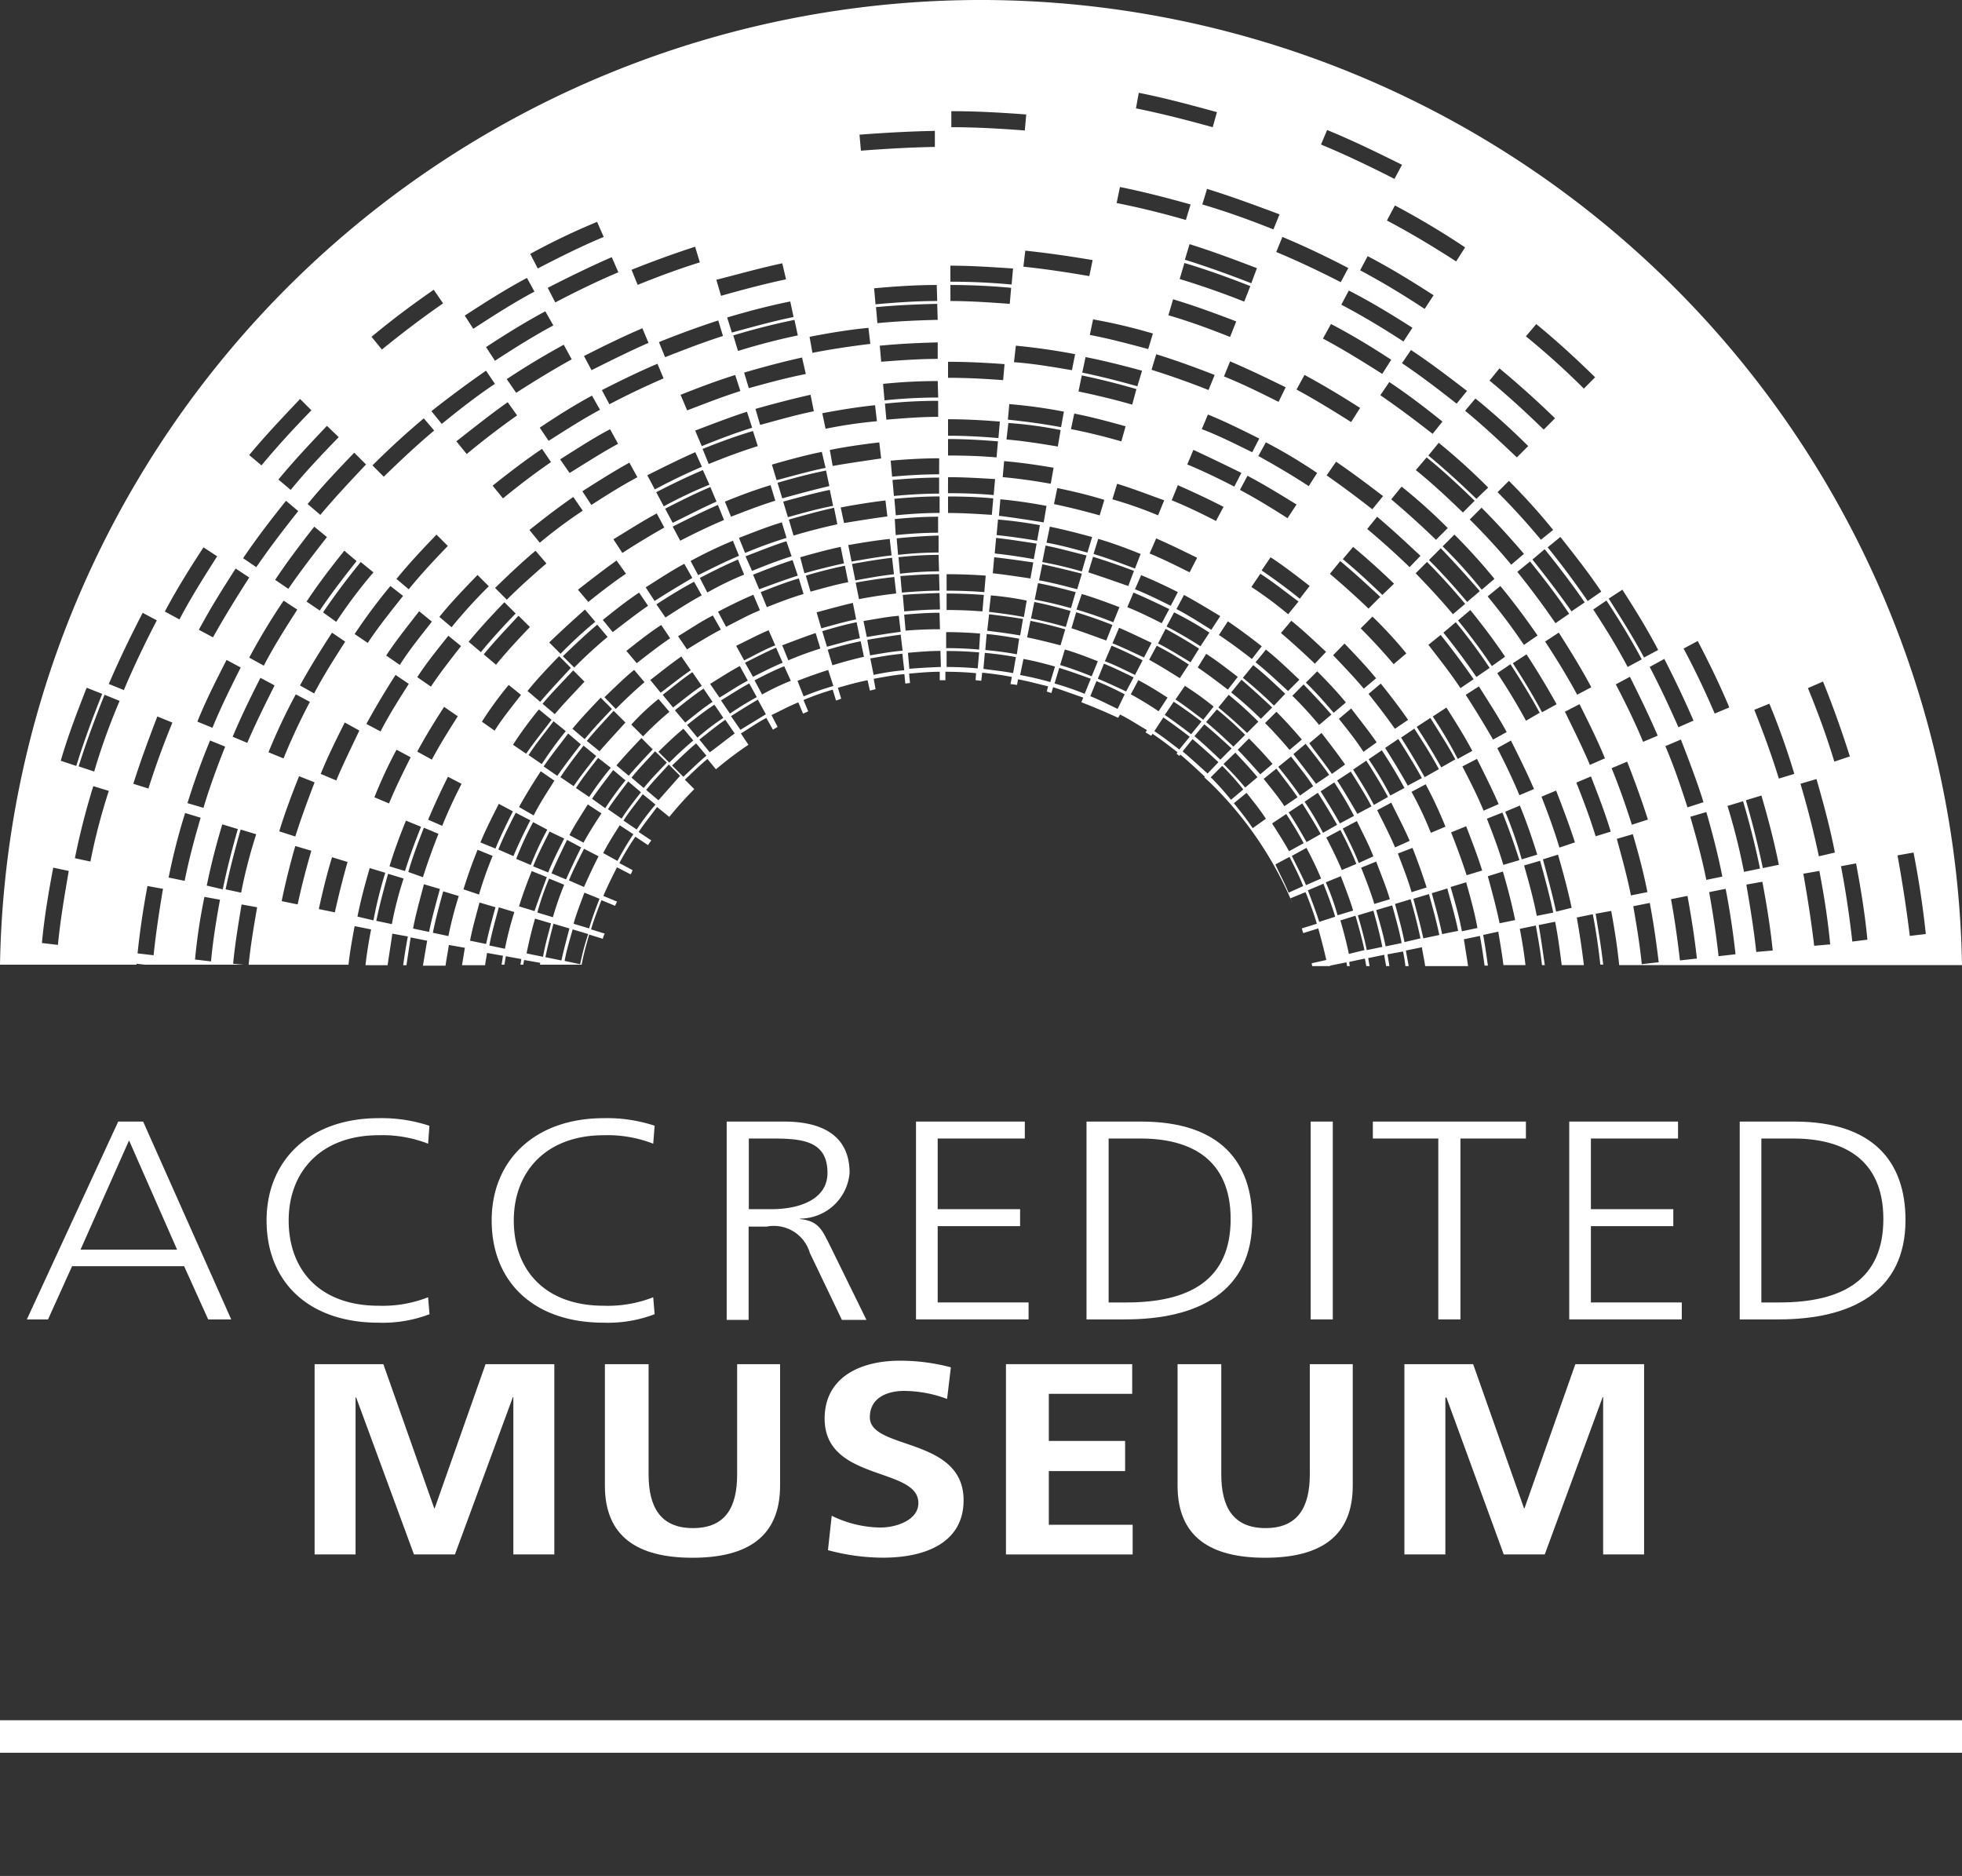 <svg id="Layer_1" data-name="Layer 1" xmlns="http://www.w3.org/2000/svg" width="95.947" height="91.722" viewBox="0 0 95.947 91.722">
  <rect x="0" y="0" width="95.947" height="91.722" fill="#333333" stroke="none"/>
  <defs>
    <style>
      .cls-1 {
        fill: #fff;
      }
    </style>
  </defs>
  <g>
    <rect class="cls-1" y="84.11" width="95.947" height="1.589"/>
    <path class="cls-1" d="M5.781,54.838H7l4.307,9.673H10.18l-1.175-2.6H3.524l-1.175,2.6H1.313Zm.53.921L3.938,61.1H8.66Z"/>
    <path class="cls-1" d="M20.935,55.92a6.158,6.158,0,0,0-2.418-.414c-2.81,0-4.4,1.773-4.4,4.168,0,2.442,1.543,4.169,4.4,4.169a6.07,6.07,0,0,0,2.418-.415l.069.829a6.408,6.408,0,0,1-2.487.415c-3.432,0-5.481-2-5.481-5,0-2.948,2.118-5,5.481-5A7.4,7.4,0,0,1,21,55.045Z"/>
    <path class="cls-1" d="M31.944,55.92a6.158,6.158,0,0,0-2.418-.414c-2.81,0-4.4,1.773-4.4,4.168,0,2.442,1.543,4.169,4.4,4.169a6.07,6.07,0,0,0,2.418-.415l.069.829a6.411,6.411,0,0,1-2.487.415c-3.432,0-5.482-2-5.482-5,0-2.948,2.119-5,5.482-5a7.406,7.406,0,0,1,2.487.369Z"/>
    <path class="cls-1" d="M35.537,54.838h2.81c1.934,0,3.2.737,3.2,2.51a2.437,2.437,0,0,1-2.418,2.234v.023c.875.092,1.059.507,1.4,1.175l1.842,3.754h-1.2l-1.567-3.271a1.834,1.834,0,0,0-2.118-1.289h-.876v4.56H35.537Zm1.082,4.283h1.129c1.267,0,2.718-.437,2.718-1.773,0-1.589-1.267-1.681-2.741-1.681H36.619Z"/>
    <polygon class="cls-1" points="44.795 54.838 50.116 54.838 50.116 55.667 45.855 55.667 45.855 59.121 49.885 59.121 49.885 59.951 45.855 59.951 45.855 63.682 50.3 63.682 50.3 64.511 44.795 64.511 44.795 54.838"/>
    <path class="cls-1" d="M53.11,54.838H55.8c3.893,0,5.436,2,5.436,4.813,0,3.5-2.626,4.86-6.219,4.86H53.133V54.838Zm1.082,8.844h.9c3.086,0,5.09-1.106,5.09-4.077,0-2.948-1.98-3.938-4.4-3.938H54.215v8.015Z"/>
    <rect class="cls-1" x="64.095" y="54.838" width="1.082" height="9.673"/>
    <polygon class="cls-1" points="70.337 55.667 67.136 55.667 67.136 54.838 74.621 54.838 74.621 55.667 71.419 55.667 71.419 64.511 70.337 64.511 70.337 55.667"/>
    <polygon class="cls-1" points="76.74 54.838 82.06 54.838 82.06 55.667 77.799 55.667 77.799 59.121 81.829 59.121 81.829 59.951 77.799 59.951 77.799 63.682 82.244 63.682 82.244 64.511 76.74 64.511 76.74 54.838"/>
    <path class="cls-1" d="M85.054,54.838h2.694c3.893,0,5.436,2,5.436,4.813,0,3.5-2.626,4.86-6.219,4.86H85.077V54.838Zm1.082,8.844h.875c3.087,0,5.09-1.106,5.09-4.077,0-2.948-1.98-3.938-4.4-3.938H86.136v8.015Z"/>
    <polygon class="cls-1" points="15.385 66.699 18.747 66.699 21.235 73.746 21.258 73.746 23.745 66.699 27.108 66.699 27.108 76.003 25.104 76.003 25.104 68.311 25.081 68.311 22.248 76.003 20.244 76.003 17.411 68.311 17.388 68.357 17.388 76.003 15.385 76.003 15.385 66.699"/>
    <path class="cls-1" d="M29.618,66.7h2.1v5.389c0,1.589.576,2.626,2.165,2.626,1.612,0,2.165-1.037,2.165-2.626V66.7h2.1v5.942c0,2.487-1.589,3.523-4.283,3.523s-4.284-1.036-4.284-3.523V66.7Z"/>
    <path class="cls-1" d="M46.315,68.4a6.058,6.058,0,0,0-2.118-.392c-.714,0-1.659.277-1.659,1.29,0,1.612,4.584.944,4.584,4.054,0,2.049-1.82,2.809-3.939,2.809a10.3,10.3,0,0,1-2.694-.368l.184-1.681a5.547,5.547,0,0,0,2.372.575c.806,0,1.866-.368,1.866-1.2,0-1.774-4.584-1.037-4.584-4.123,0-2.073,1.82-2.833,3.662-2.833a9.61,9.61,0,0,1,2.511.323Z"/>
    <polygon class="cls-1" points="49.194 66.699 55.367 66.699 55.367 68.15 51.29 68.15 51.29 70.453 55.021 70.453 55.021 71.927 51.29 71.927 51.29 74.552 55.39 74.552 55.39 76.003 49.194 76.003 49.194 66.699"/>
    <path class="cls-1" d="M57.624,66.7h2.1v5.389c0,1.589.575,2.626,2.165,2.626s2.164-1.037,2.164-2.626V66.7h2.1v5.942c0,2.487-1.589,3.523-4.284,3.523s-4.283-1.036-4.283-3.523V66.7Z"/>
    <polygon class="cls-1" points="68.679 66.699 72.041 66.699 74.529 73.746 74.552 73.746 77.039 66.699 80.401 66.699 80.401 76.003 78.398 76.003 78.398 68.311 78.375 68.311 75.542 76.003 73.538 76.003 70.728 68.311 70.682 68.357 70.682 76.003 68.679 76.003 68.679 66.699"/>
    <path class="cls-1" d="M47.72,0A47.992,47.992,0,0,0,0,47.168H6.679v-.046l.415.046H11.93l-.53-.046c.093-.967.254-1.934.415-2.9l.76.139c-.161.921-.322,1.865-.415,2.809h4.883c.069-.645.184-1.266.3-1.888l.806.161c-.115.576-.207,1.152-.276,1.75h1.083c.069-.506.161-1.036.23-1.543l.76.138c-.092.461-.161.922-.23,1.405h.161c.069-.46.138-.921.207-1.358l.806.161c-.069.391-.138.806-.207,1.22h1.105c.046-.345.116-.668.162-1.013l.783.138c-.046.277-.092.576-.139.852h1.129c.023-.207.069-.391.092-.6l.783.138c-.023.138-.046.3-.069.437h.138l.069-.414.76.138c-.023.092-.023.184-.046.276h.139c.023-.092.023-.161.046-.23l.783.138a.138.138,0,0,1-.023.092h2.049c.092-.506.231-.99.369-1.474l.668.208a.83.83,0,0,1,.092-.254l-.668-.207c.138-.484.322-.944.507-1.428l.668.276c.023-.069.069-.138.092-.207l-.668-.276c.207-.484.437-.944.668-1.4l.668.345a.817.817,0,0,0,.092-.207l-.645-.345a14.67,14.67,0,0,1,.783-1.29l.622.414a1.4,1.4,0,0,1,.161-.23l-.622-.414c.276-.415.6-.807.9-1.221l.6.484a17.421,17.421,0,0,1,1.221-1.359l-.461-.461c.369-.345.737-.714,1.106-1.013l.414.506a18.107,18.107,0,0,1,1.589-1.2l-.368-.553c.414-.253.806-.53,1.244-.76l.322.576c.069-.046.161-.092.23-.138l-.3-.576c.437-.207.852-.438,1.313-.622l.23.553c.092-.046.161-.069.253-.115l-.23-.553a13.039,13.039,0,0,1,1.428-.507l.161.53a1.121,1.121,0,0,0,.253-.092l-.161-.53c.484-.138.968-.276,1.451-.368l.115.506.277-.069-.092-.507c.506-.092.99-.184,1.5-.23l.046.461c.069,0,.138-.023.23-.023l-.046-.461c.507-.046,1.013-.092,1.5-.092v.415h.276v-.415c.507,0,1.014.023,1.5.069l-.023.346c.092,0,.185.023.277.023l.046-.392q.724.069,1.451.207l-.069.346c.115.023.207.023.322.046l.046-.276c.507.092.99.23,1.474.345l-.069.253c.069.023.138.046.23.069L51.5,33.6c.507.161.991.346,1.474.507l-.092.23q.9.345,1.8.76l.092-.161c.461.23.875.507,1.313.76l-.069.115c.092.046.184.115.276.161l.069-.092c.415.276.829.6,1.221.9l-.046.069c.046.046.092.07.138.116l.046-.07c.414.346.806.714,1.2,1.083L58.89,38c.139.138.277.253.415.392A17.927,17.927,0,0,1,63.2,44.151c-.023-.069-.069-.161-.092-.23l.737-.3c.207.506.392,1.013.553,1.543l-.737.23c.023.069.046.161.069.23l.737-.23c.138.507.276,1.013.392,1.543l-.714.161c0,.046.023.092.023.138h.875v-.023l.806-.161c0,.069.023.115.023.184h.138a.637.637,0,0,1-.023-.207l.76-.161c.023.115.046.253.069.368h.161c-.023-.138-.046-.253-.069-.391l.783-.161c.023.184.069.368.092.552h.162c-.023-.184-.069-.391-.092-.575l.76-.139c.046.231.092.484.115.714h.161l-.138-.76.783-.161c.046.3.115.6.161.921h2.1l-.207-1.312.783-.162c.092.484.161.968.23,1.451h.161c-.069-.506-.138-.99-.23-1.5l.737-.161c.092.553.184,1.083.253,1.635H74.6c-.069-.6-.162-1.174-.277-1.773l.783-.161c.115.645.231,1.289.3,1.934h.138c-.092-.645-.184-1.312-.3-1.957l.806-.162c.138.691.23,1.4.322,2.119h1.083c-.093-.783-.208-1.543-.346-2.326l.783-.161c.161.829.276,1.635.369,2.464H78.4c-.092-.829-.231-1.658-.369-2.487l.76-.138c.162.875.3,1.75.392,2.648H95.947A48.01,48.01,0,0,0,47.72,0M27.683,43l-.714-.3c.231-.552.507-1.105.76-1.635l.691.369c-.253.506-.506,1.036-.737,1.566m.876-1.5.714.368c-.254.484-.484.991-.714,1.5l-.737-.322c.207-.507.483-1.037.737-1.543M14.1,28.79l-.645-.438c.6-.9,1.244-1.75,1.912-2.6l.622.507c-.645.829-1.29,1.658-1.889,2.534m.438,1.013c-.576.9-1.152,1.8-1.636,2.741l-.714-.392a31.031,31.031,0,0,1,1.682-2.787Zm2.3-2.879.6.507c-.622.783-1.244,1.589-1.8,2.418l-.645-.438c.576-.875,1.2-1.681,1.843-2.487m-.6,4.007.645.438c-.53.829-1.06,1.658-1.52,2.533l-.691-.391c.483-.875,1.013-1.727,1.566-2.58m.207-.529-.645-.461c.576-.852,1.2-1.681,1.843-2.464l.622.506a23.735,23.735,0,0,0-1.82,2.419m25.2-2.948-.161-.806c.668-.116,1.359-.231,2.027-.3l.092.806c-.645.069-1.29.185-1.958.3m1.981-.185.092.807c-.645.069-1.267.184-1.889.3l-.161-.806c.668-.115,1.313-.23,1.958-.3m-2.349-1.7-.162-.76c.714-.138,1.451-.253,2.188-.345l.093.783c-.714.092-1.405.207-2.119.322M26.509,21.949l.437.645c-.806.553-1.589,1.152-2.349,1.774l-.506-.622c.783-.622,1.589-1.244,2.418-1.8m-3.685.254-.507-.622c.829-.645,1.658-1.313,2.511-1.912l.46.645c-.852.6-1.658,1.221-2.464,1.889m5.781,7.6.506.6a21.612,21.612,0,0,0-1.7,1.566l-.553-.553c.576-.553,1.152-1.082,1.751-1.612m-.346-.967c.622-.484,1.244-.968,1.889-1.428l.46.645c-.645.437-1.243.9-1.842,1.381Zm-.921,3.247.576.576c-.507.552-1.014,1.082-1.5,1.658l-.622-.53c.483-.6,1.013-1.151,1.543-1.7m.691.691.553.553c-.484.529-.991,1.036-1.451,1.589l-.6-.507c.483-.576.99-1.082,1.5-1.635m.046-.138-.553-.553c.553-.53,1.106-1.059,1.681-1.543l.507.6c-.553.46-1.105.967-1.635,1.5M29.48,30.31c.576-.461,1.151-.922,1.773-1.336l.438.645c-.6.414-1.152.852-1.728,1.289Zm4.836-1.2c-.6.322-1.2.714-1.773,1.082L32.1,29.55c.6-.392,1.2-.76,1.843-1.106Zm-.092-.852c.622-.323,1.221-.622,1.866-.9l.3.737a15.946,15.946,0,0,0-1.8.875Zm-2.211,1.128-.437-.668c.621-.391,1.243-.806,1.888-1.151l.392.691c-.622.368-1.244.737-1.843,1.128m.323,1.175.437.645c-.576.391-1.105.806-1.635,1.22l-.507-.6c.553-.438,1.106-.876,1.7-1.267m.99,1.543.461.668c-.507.345-.991.737-1.474,1.1l-.507-.621c.507-.392.99-.784,1.52-1.152m.276-.345-.437-.645c.576-.346,1.105-.714,1.7-1.014l.392.691c-.576.3-1.129.645-1.659.968m1.52-1.843c.576-.3,1.129-.576,1.728-.829l.322.76c-.576.23-1.1.53-1.658.806ZM36.458,27.2c.668-.253,1.336-.529,2-.737l.253.737c-.668.208-1.313.461-1.934.714Zm.668,1.613-.3-.714c.645-.254,1.289-.507,1.934-.714l.254.76c-.645.207-1.267.437-1.889.668m1.681-2.626-.23-.783c.737-.207,1.474-.415,2.211-.576l.161.806q-1.105.242-2.142.553m-.276-.9-.23-.76c.76-.208,1.52-.415,2.28-.576l.161.783c-.737.138-1.474.346-2.211.553m-.276-.921-.231-.76c.783-.231,1.566-.438,2.373-.6l.161.76c-.783.184-1.543.391-2.3.6m-.023,1.174.23.76a21.341,21.341,0,0,0-2.027.737l-.3-.737c.714-.276,1.4-.553,2.1-.76m-2.488-.276-.3-.737c.737-.3,1.474-.576,2.234-.806l.23.76c-.737.23-1.451.506-2.165.783m.092,1.174.3.737c-.668.277-1.336.622-2,.945l-.368-.691a21.09,21.09,0,0,1,2.072-.991m-2.579,0-.369-.691c.737-.368,1.474-.737,2.211-1.059l.3.737c-.714.3-1.428.645-2.142,1.013m-.369-.875-.368-.691c.714-.368,1.451-.737,2.211-1.059l.3.714c-.737.322-1.428.691-2.142,1.036m-.437-.806-.369-.691c.76-.391,1.52-.76,2.28-1.082l.323.714a21.928,21.928,0,0,0-2.234,1.059m-.438-.829-.368-.691c.783-.391,1.566-.783,2.349-1.128l.322.713c-.806.346-1.566.714-2.3,1.106m.092,1.175.369.69c-.691.392-1.382.807-2.05,1.244l-.438-.668c.714-.437,1.4-.875,2.119-1.266m-3.2-.415-.438-.668c.76-.484,1.52-.967,2.3-1.4l.391.714c-.783.415-1.543.9-2.257,1.359m-1.059-1.566-.461-.668c.806-.507,1.612-1.036,2.441-1.474l.392.714c-.806.438-1.589.944-2.372,1.428m.184,1.174.46.668a23.828,23.828,0,0,0-2.1,1.566l-.507-.621c.691-.553,1.405-1.106,2.142-1.613m-1.843,2.626.53.622c-.668.576-1.313,1.151-1.935,1.773l-.575-.576c.645-.621,1.289-1.243,1.98-1.819m-.276,3.731c-.576.6-1.129,1.2-1.658,1.843l-.6-.507c.53-.645,1.128-1.267,1.7-1.889Zm-1.036,2.833.6.484c-.437.575-.9,1.128-1.289,1.75l-.622-.438a16.986,16.986,0,0,1,1.313-1.8m1.474,1.2.621.507c-.414.553-.852,1.083-1.243,1.658l-.645-.437a18.311,18.311,0,0,1,1.267-1.728m.714.576.6.484a19.136,19.136,0,0,0-1.174,1.612l-.645-.438c.368-.575.806-1.1,1.221-1.658m.713.6.622.53c-.391.506-.783,1.013-1.151,1.543l-.668-.461c.391-.576.806-1.082,1.2-1.612m.208-.23c.437-.53.9-1.014,1.382-1.52l.552.552c-.46.484-.921.968-1.335,1.474Zm1.566-1.543c.484-.461.944-.922,1.451-1.336l.507.6c-.484.414-.945.852-1.405,1.312Zm2.648.092.53.622a16.059,16.059,0,0,0-1.29,1.2l-.575-.576A11.391,11.391,0,0,1,32.2,34.179m.208-.207c.483-.369.944-.761,1.451-1.106l.46.668c-.483.322-.921.691-1.405,1.059Zm2-.3.438.645c-.461.3-.9.668-1.336,1.013l-.506-.6c.46-.369.921-.737,1.4-1.06m.323-.23c.484-.3.944-.6,1.451-.875l.391.714c-.483.253-.921.552-1.382.829ZM36,31.576c.529-.253,1.036-.529,1.589-.76l.322.737c-.53.208-1.013.484-1.52.737Zm1.5-1.888-.3-.737c.6-.231,1.221-.484,1.866-.668l.23.76c-.622.184-1.221.414-1.8.645m1.635-2.442c.668-.184,1.313-.368,1.98-.506l.162.806q-.967.207-1.935.483Zm2.188.415.161.806c-.622.115-1.244.3-1.843.461l-.23-.783c.622-.185,1.244-.346,1.912-.484m-.6-4.883L40.581,22c.806-.161,1.612-.276,2.418-.368l.092.783c-.783.115-1.589.23-2.372.368m-.346-1.819-.161-.76c.852-.161,1.7-.3,2.58-.392l.092.783a23.047,23.047,0,0,0-2.511.369m0,1.912c-.806.161-1.589.391-2.395.6l-.23-.76c.806-.23,1.635-.46,2.441-.622Zm-3.2-2.1-.23-.783c.9-.254,1.773-.484,2.694-.691l.162.806c-.9.184-1.774.437-2.626.668m-.115,1.036c-.806.253-1.612.553-2.4.875l-.3-.737c.806-.322,1.613-.622,2.465-.875Zm-2.741,0-.322-.76c.852-.322,1.681-.645,2.533-.921l.254.783c-.829.253-1.659.576-2.465.9m-.714-1.75-.322-.76c.875-.346,1.773-.691,2.672-.968l.253.783c-.875.277-1.751.622-2.6.945m-1.082-2.6-.3-.737c.968-.391,1.912-.737,2.9-1.059l.231.76c-.945.3-1.889.668-2.833,1.036M32.451,18.5c-.9.391-1.774.806-2.649,1.266l-.368-.691c.9-.46,1.8-.9,2.717-1.289ZM28.927,18.1l-.368-.691c.944-.483,1.888-.944,2.855-1.359l.3.714c-.944.415-1.866.875-2.787,1.336m.023,1.244.392.691c-.853.46-1.682.99-2.511,1.52l-.437-.645c.829-.553,1.658-1.083,2.556-1.566m-3.708-.138-.461-.668c.9-.6,1.82-1.152,2.787-1.682l.392.714c-.922.507-1.82,1.06-2.718,1.636m-1.036-1.567-.438-.667c.944-.622,1.912-1.221,2.9-1.751l.392.691c-.991.53-1.935,1.129-2.856,1.727m-.438.484.438.645c-.9.6-1.751,1.267-2.6,1.958l-.507-.622c.876-.691,1.774-1.359,2.672-1.981M21.9,26.694c-.668.691-1.313,1.382-1.912,2.119l-.6-.507c.622-.76,1.29-1.474,1.958-2.165Zm-.668-5.643c-.852.714-1.659,1.474-2.465,2.257l-.552-.553c.806-.806,1.635-1.566,2.51-2.3Zm-2.142,7.6.622.484c-.6.76-1.2,1.5-1.728,2.3L17.342,31a28.126,28.126,0,0,1,1.751-2.35M19.346,33l.645.438c-.484.76-.967,1.52-1.382,2.326l-.691-.369c.438-.806.921-1.612,1.428-2.4m.046,3.662.691.369c-.368.737-.737,1.474-1.059,2.257l-.714-.3a21.655,21.655,0,0,1,1.082-2.326m.161-4.145-.668-.461c.484-.737,1.06-1.451,1.613-2.165l.622.507c-.553.714-1.106,1.382-1.567,2.119m1.52,1.059-.667-.461c.46-.714.99-1.358,1.52-2.026l.621.506c-.506.645-1.013,1.29-1.474,1.981m1.313,1.451c-.437.691-.875,1.382-1.267,2.119l-.713-.392c.391-.737.852-1.474,1.312-2.188Zm-.3-4.353-.6-.507c.576-.714,1.221-1.381,1.866-2.049l.552.552a24.67,24.67,0,0,0-1.819,2m2.579-1.221.553.553c-.6.622-1.175,1.244-1.7,1.889l-.6-.507c.553-.668,1.151-1.313,1.75-1.935m-.276,9.858.691.368c-.3.6-.6,1.2-.852,1.82l-.737-.3c.276-.668.6-1.289.9-1.888m.829.437.714.369c-.3.576-.576,1.151-.829,1.75l-.737-.322c.253-.622.553-1.221.852-1.8m.161-.276c.323-.6.691-1.175,1.06-1.75l.668.46c-.346.553-.714,1.106-1.014,1.7ZM27.591,41c-.276.553-.553,1.082-.783,1.658l-.737-.3c.23-.576.53-1.152.806-1.7Zm-.737,1.958.737.3a14.7,14.7,0,0,0-.553,1.589l-.76-.23a12.905,12.905,0,0,1,.576-1.658M27.407,38c.345-.53.737-1.036,1.129-1.543l.621.507c-.368.483-.76.967-1.105,1.474Zm1.842-.944.622.483a16.537,16.537,0,0,0-1.059,1.428l-.645-.437c.322-.507.714-.991,1.082-1.474m.07-.323-.622-.506c.414-.507.875-.991,1.312-1.474l.576.575c-.414.461-.852.922-1.266,1.405m2.049-.645.553.553c-.414.438-.806.852-1.175,1.29l-.6-.507c.391-.46.806-.9,1.22-1.336m-.023,2.649c-.322.415-.668.852-.944,1.29l-.668-.461c.3-.461.645-.9.99-1.359Zm-.46-.714c.368-.461.76-.852,1.151-1.29l.576.553c-.392.415-.783.806-1.129,1.244ZM32.2,36.758c.392-.391.807-.783,1.221-1.128l.484.576c-.415.345-.806.713-1.175,1.082Zm1.4-1.312c.438-.346.876-.691,1.336-.991l.438.645a12.319,12.319,0,0,0-1.267.967Zm1.659-1.2c.46-.276.9-.576,1.381-.829l.369.668a15.2,15.2,0,0,0-1.313.806Zm1.174-1.843c.507-.253.99-.506,1.52-.737l.323.737c-.507.208-.991.461-1.451.691Zm1.82-.852c.552-.207,1.082-.414,1.635-.6l.23.76a15.978,15.978,0,0,0-1.566.576Zm1.681-1.612c.6-.161,1.174-.322,1.773-.461l.162.807c-.576.115-1.129.276-1.705.437Zm1.958.484.161.783c-.553.115-1.083.276-1.612.414l-.231-.76c.553-.161,1.106-.322,1.682-.437m.115-1.129-.162-.806c.622-.115,1.244-.207,1.889-.276l.092.806c-.622.069-1.221.161-1.819.276m1.75-3.915c.714-.069,1.405-.115,2.119-.115v.783c-.691,0-1.382.046-2.073.115Zm2.142.806v.829a18.7,18.7,0,0,0-1.981.115l-.069-.806c.668-.069,1.359-.115,2.05-.138m0,.944.023.806a17.175,17.175,0,0,0-1.912.116l-.069-.807a18.629,18.629,0,0,1,1.958-.115m.023.945.023.806c-.6,0-1.221.046-1.842.092l-.07-.806c.622-.046,1.244-.092,1.889-.092m.023.921.023.806c-.6,0-1.175.046-1.75.092l-.069-.806c.575-.046,1.174-.069,1.8-.092m0-3.915c-.714,0-1.428.046-2.142.115l-.069-.806c.737-.07,1.474-.116,2.211-.116Zm-2.234-.83-.069-.783c.76-.069,1.52-.115,2.28-.115v.783c-.737,0-1.474.046-2.211.115m2.211-1.059c-.783,0-1.543.046-2.3.115l-.069-.783c.783-.069,1.589-.115,2.372-.115Zm-.046-2.81c-.852,0-1.681.069-2.534.138l-.069-.783a24.361,24.361,0,0,1,2.6-.138Zm0-.944a25.12,25.12,0,0,0-2.626.138l-.069-.806a26.327,26.327,0,0,1,2.672-.138Zm-.023-1.889c-.921,0-1.843.069-2.764.139l-.069-.784c.944-.092,1.889-.138,2.833-.161ZM42.907,15.8l-.069-.783c.99-.092,1.98-.138,2.994-.161l.023.783c-1.013.023-1.981.069-2.948.161m2.925-1.082c-1.014,0-2,.069-3.017.161l-.069-.783c1.013-.092,2.026-.162,3.063-.162ZM45.717,6.4v.783c-1.2.023-2.419.092-3.616.185l-.069-.783c1.22-.093,2.441-.162,3.685-.185M42.469,16.03l.092.783c-.944.116-1.888.254-2.832.438l-.139-.783c.945-.184,1.912-.346,2.879-.438m-3.063,2.257c-.944.185-1.865.438-2.787.691l-.23-.76c.944-.276,1.889-.529,2.833-.737ZM39.015,16.4c-.991.207-1.958.46-2.925.76l-.231-.76c.991-.3,1.981-.553,2.994-.76Zm-.208-.9c-1.013.207-2,.483-3.017.76l-.23-.737c1.013-.3,2.05-.576,3.086-.783Zm-.552-2.626.184.783c-1.083.23-2.119.507-3.178.806l-.231-.783c1.083-.276,2.142-.576,3.225-.806m-4.261-.806.23.76c-1.036.322-2.027.691-3.04,1.1l-.3-.737c1.036-.414,2.049-.783,3.109-1.128M30.24,13.313c-1.037.437-2.073.944-3.086,1.474l-.369-.714c1.037-.53,2.073-1.037,3.132-1.5ZM29.2,10.848l.323.737c-1.106.461-2.165.991-3.225,1.543l-.368-.714a33.064,33.064,0,0,1,3.27-1.566m-3.431,2.741.368.668c-1.036.553-2,1.174-2.994,1.819l-.414-.645c.99-.644,2-1.289,3.04-1.842m-4.56.576.46.668c-1.036.714-2.026,1.474-2.994,2.257l-.506-.622c.967-.806,1.98-1.566,3.04-2.3M17.9,22.709c-.76.806-1.52,1.612-2.234,2.465l-.622-.53c.714-.875,1.5-1.7,2.28-2.51Zm-1.336-1.335c-.806.829-1.612,1.681-2.349,2.579l-.6-.507c.76-.921,1.566-1.773,2.373-2.625Zm-1.888-1.866.553.553c-.853.875-1.659,1.75-2.442,2.694l-.6-.506c.783-.945,1.636-1.843,2.488-2.741m-.691,4.975.6.506c-.714.9-1.405,1.8-2.05,2.741l-.645-.437c.668-.991,1.382-1.912,2.1-2.81m-1.8,3.754c-.621.967-1.22,1.934-1.773,2.925l-.691-.369c.553-1.036,1.175-2.027,1.8-2.994Zm-1.8,7.347-.737-.3c.415-1.036.921-2.026,1.428-3.017l.691.369c-.484.967-.967,1.934-1.382,2.948m.622.921c-.392.99-.76,1.981-1.06,2.994l-.783-.23c.323-1.037.691-2.073,1.106-3.063Zm-1.06-9.742.668.437c-.645,1.014-1.289,2.027-1.842,3.087L8.061,29.9c.576-1.082,1.221-2.119,1.888-3.132M4.238,33.626l.76.3c-.461,1.152-.9,2.327-1.267,3.524l-.76-.253c.345-1.2.806-2.395,1.267-3.57M2.833,46.2l-.783-.092c.115-1.244.322-2.464.553-3.685l.76.161c-.208,1.2-.415,2.418-.53,3.616m1.589-4.076-.76-.162a35.9,35.9,0,0,1,.9-3.523l.76.23a29.245,29.245,0,0,0-.9,3.455m.184-4.4-.76-.254c.369-1.174.806-2.349,1.267-3.5l.737.3a30.864,30.864,0,0,0-1.244,3.455m.714-4.284c.507-1.175,1.06-2.326,1.658-3.478l.691.369c-.575,1.105-1.128,2.257-1.612,3.408Zm1.2,4.882c.345-1.1.76-2.211,1.174-3.293l.737.3c-.437,1.06-.829,2.142-1.174,3.225Zm.99,8.384-.783-.092c.115-1.106.276-2.188.484-3.294l.76.138c-.184,1.083-.346,2.165-.461,3.248m.737-3.8a30.22,30.22,0,0,1,.806-3.156l.76.231c-.3,1.013-.576,2.049-.783,3.086Zm2.073,4.1-.783-.092a28.14,28.14,0,0,1,.46-3.063l.761.138c-.185,1.013-.346,2-.438,3.017M10.111,43.3c.207-1.013.46-2,.76-2.994l.76.23c-.277.968-.53,1.935-.737,2.948Zm1.681.346-.76-.162c.207-.99.461-1.957.737-2.925l.76.231a24.734,24.734,0,0,0-.737,2.856m.3-7.324-.714-.3c.415-.99.876-1.934,1.359-2.879l.691.369c-.461.921-.921,1.842-1.336,2.81m2.373-2.373.69.369a30.049,30.049,0,0,0-1.289,2.764l-.737-.3a28.93,28.93,0,0,1,1.336-2.833m.092,10.272-.783-.161c.184-.9.414-1.819.667-2.695l.784.231c-.254.875-.484,1.75-.668,2.625M14.44,40.9l-.783-.253c.277-.922.622-1.82.968-2.695l.76.3c-.346.9-.668,1.774-.945,2.649m1.935,3.708-.783-.161c.184-.852.392-1.7.645-2.534l.76.231c-.23.806-.438,1.635-.622,2.464m.069-6.449-.76-.322c.346-.852.76-1.682,1.175-2.511l.714.392c-.369.783-.783,1.612-1.129,2.441m1.037,6.656c.161-.806.368-1.589.6-2.372l.76.23A20.2,20.2,0,0,0,18.264,45Zm1.681.369-.76-.162c.161-.783.368-1.543.576-2.3l.76.231a17.491,17.491,0,0,0-.576,2.234m.645-2.6-.76-.23c.23-.76.506-1.5.806-2.234l.737.3c-.277.691-.553,1.428-.783,2.165m.161.046c.207-.737.484-1.451.76-2.165l.714.3c-.276.691-.53,1.405-.76,2.119ZM20.2,45.4c.138-.737.346-1.451.53-2.165l.783.23c-.184.691-.392,1.405-.53,2.1Zm1.728.368-.76-.161c.138-.691.322-1.359.506-2.027l.76.231a18.848,18.848,0,0,0-.506,1.957m-.3-5.389-.691-.3c.3-.714.622-1.405.968-2.1l.667.345c-.345.668-.667,1.359-.944,2.05m1.037,3.109q.311-1,.691-1.934l.737.3a18.18,18.18,0,0,0-.668,1.889Zm1.105,2.672-.783-.161c.115-.622.3-1.244.461-1.866l.783.231c-.162.575-.323,1.174-.461,1.8m.921.23-.76-.161c.115-.622.3-1.244.461-1.865l.76.23a17.159,17.159,0,0,0-.461,1.8m1.382-6.195.691.368a14.8,14.8,0,0,0-.806,1.728l-.714-.3a15.935,15.935,0,0,1,.829-1.8m-.691,4.122c.184-.6.392-1.151.622-1.727l.737.3c-.207.552-.414,1.105-.6,1.658Zm.369,2.3c.115-.576.253-1.152.414-1.7l.783.231c-.138.529-.3,1.082-.391,1.635Zm.921.184c.115-.553.253-1.083.392-1.635l.783.23c-.139.53-.277,1.036-.392,1.566Zm1.7.345-.76-.161c.092-.53.254-1.036.392-1.543l.76.23a11.685,11.685,0,0,0-.392,1.474m.438-1.75-.76-.23c.138-.507.345-1.014.53-1.52l.737.3c-.185.484-.369.967-.507,1.451M28.536,41.2l-.691-.368c.276-.53.6-1.014.9-1.5l.668.437c-.3.461-.6.922-.875,1.428m.414-2.142c.322-.483.691-.944,1.036-1.405l.6.507a14.675,14.675,0,0,0-.99,1.359Zm1.244,3.04L29.5,41.71c.23-.461.53-.921.806-1.359l.668.438a14.932,14.932,0,0,0-.783,1.312m.944-1.543-.645-.437c.277-.438.622-.852.944-1.29l.622.507a12.1,12.1,0,0,0-.921,1.22M32.2,39.13l-.6-.506c.345-.438.737-.829,1.105-1.244l.553.553c-.369.414-.714.806-1.06,1.2m1.221-1.151-.553-.553c.392-.368.76-.737,1.175-1.082l.507.6c-.392.322-.76.69-1.129,1.036m1.29-1.2-.507-.622c.415-.322.829-.667,1.267-.967l.46.668c-.414.3-.806.622-1.22.921m1.5-1.1-.461-.668c.438-.276.875-.553,1.313-.806l.392.714-1.244.76m1.059-1.728-.368-.69c.483-.254.944-.484,1.451-.691l.322.714a11.248,11.248,0,0,0-1.4.667m2.027.093-.3-.76c.483-.185.99-.369,1.5-.53l.253.783a13.234,13.234,0,0,0-1.451.507m1.405-1.52-.23-.76c.529-.162,1.059-.3,1.612-.415l.161.76c-.507.115-1.013.253-1.543.415m1.52-2.165c.576-.092,1.152-.208,1.727-.254l.092.783c-.552.069-1.1.162-1.658.254Zm.184.921c.553-.092,1.106-.184,1.635-.253l.093.783c-.53.046-1.06.138-1.59.23ZM42.723,33l-.162-.806c.53-.092,1.037-.184,1.567-.23l.092.806a11.8,11.8,0,0,0-1.5.23m1.566-2.165-.069-.783c.575-.046,1.151-.092,1.727-.092l.023.806c-.576,0-1.128.023-1.681.069m.184,1.866-.069-.783c.53-.046,1.059-.092,1.589-.092l.023.783c-.53.023-1.036.046-1.543.092m44.68.622q.726,1.8,1.313,3.662l-.76.253c-.368-1.221-.806-2.418-1.29-3.593Zm-6.126-1.981c.553,1.059,1.083,2.142,1.543,3.247l-.714.3q-.69-1.624-1.52-3.179Zm-.207,3.892-.737.323c-.438-.991-.9-1.981-1.405-2.948l.714-.392c.507.99.99,2,1.428,3.017m-1.751.737-.714.3c-.391-.945-.852-1.889-1.335-2.81l.691-.369c.483.968.944,1.912,1.358,2.879m-1.727-7.139c.622.967,1.221,1.934,1.75,2.948l-.691.368c-.529-.99-1.128-1.935-1.727-2.879Zm-2.211,5.136c-.484-.9-1.013-1.751-1.566-2.6l.668-.438c.553.876,1.1,1.751,1.589,2.672Zm1.359,3.109-.737.322c-.369-.875-.806-1.75-1.221-2.6l.714-.369c.438.875.875,1.75,1.244,2.649M48.365,29.918l.092-.806a14.589,14.589,0,0,1,1.751.253l-.138.806c-.576-.115-1.129-.184-1.7-.253m1.658.346-.138.806c-.529-.093-1.059-.162-1.612-.231l.092-.806c.553.069,1.106.138,1.658.231M48.55,28.029l.069-.783c.644.07,1.266.162,1.911.254l-.138.783c-.622-.092-1.221-.184-1.842-.254m20.52-12-.437.668c-.991-.645-1.981-1.243-3.04-1.8l.368-.691c1.082.553,2.1,1.174,3.109,1.819m-2.556-2.809.368-.691c1.106.575,2.188,1.243,3.225,1.911l-.438.668c-1.013-.668-2.073-1.313-3.155-1.888m1.52,4.375-.438.691c-.944-.6-1.911-1.2-2.9-1.727l.392-.714c1.013.53,2,1.129,2.948,1.75M50.6,29.319l.161-.806c.622.115,1.221.277,1.843.438l-.23.783c-.576-.161-1.152-.3-1.774-.415m1.751.553-.231.783c-.552-.161-1.128-.3-1.7-.415l.161-.806c.6.116,1.2.277,1.774.438m-1.543-1.5.161-.783c.645.138,1.29.3,1.934.461l-.23.76c-.622-.162-1.244-.323-1.865-.438m19.737-1.658.576-.576a29.162,29.162,0,0,1,1.958,2.165l-.622.53a24.079,24.079,0,0,0-1.912-2.119m1.82,2.188-.622.529c-.6-.714-1.221-1.405-1.866-2.049l.576-.576c.645.668,1.29,1.382,1.912,2.1m-3.133-5.919.53-.622c.829.668,1.589,1.382,2.349,2.119l-.575.575c-.737-.713-1.5-1.427-2.3-2.072M70.8,25.819l-.576.575c-.714-.691-1.428-1.336-2.188-1.98l.506-.622A27.068,27.068,0,0,1,70.8,25.819m-1.336,1.358-.53.553q-1-.967-2.073-1.865l.484-.6c.737.622,1.428,1.266,2.119,1.911M59.144,30.931l-.438.668q-.794-.517-1.658-.967l.368-.691a17.824,17.824,0,0,1,1.728.99M57.532,29.78l.368-.691c.6.322,1.2.691,1.774,1.036l-.438.668c-.553-.345-1.129-.714-1.7-1.013m1.451,2.188c.529.345,1.036.737,1.543,1.128l-.484.622c-.484-.368-.967-.737-1.474-1.082Zm.621-.921.438-.668c.576.391,1.129.806,1.658,1.22l-.483.622c-.53-.414-1.06-.806-1.613-1.174m1.59-2.35.437-.644c.645.414,1.244.9,1.866,1.358l-.507.622a19.4,19.4,0,0,0-1.8-1.336m.092,3.824c.552.437,1.059.921,1.566,1.4L62.3,34.5c-.484-.483-.99-.921-1.52-1.359Zm.115-.139.507-.621c.575.46,1.1.967,1.635,1.474l-.553.552c-.53-.483-1.036-.967-1.589-1.405m2.349,1.083c.461.483.921.967,1.359,1.474l-.6.507A19.113,19.113,0,0,0,63.2,34.018Zm.875,2.372c.392.507.783,1.013,1.152,1.543l-.645.461c-.346-.507-.737-.991-1.106-1.5Zm.852-.691.6-.507c.415.553.852,1.083,1.244,1.659l-.645.46c-.369-.576-.783-1.082-1.2-1.612M67.6,29.089c-.622-.6-1.266-1.2-1.934-1.75l.506-.6q1.036.864,2,1.8Zm1.175,2.856-.622.529c-.507-.6-1.059-1.2-1.612-1.75l.576-.576a20.89,20.89,0,0,1,1.658,1.8M67.5,29.181l-.576.576c-.6-.576-1.243-1.152-1.888-1.7l.506-.622c.691.575,1.313,1.151,1.958,1.75m-1.75,2.28c.529.553,1.059,1.106,1.543,1.7l-.6.507c-.484-.576-.99-1.1-1.5-1.635Zm1.174,2.464.6-.506c.461.576.921,1.174,1.336,1.773l-.645.438c-.391-.553-.829-1.129-1.29-1.705m.185-9.028c-.737-.576-1.474-1.128-2.234-1.658l.46-.668c.783.53,1.543,1.106,2.3,1.681Zm-1.29,9.443-.6.507c-.438-.507-.875-1.014-1.359-1.474l.553-.553c.484.484.967.99,1.4,1.52M64.3,32.451c-.53-.506-1.083-1.013-1.658-1.5l.506-.6c.6.483,1.152,1.013,1.7,1.52Zm-.737-3.178q-.9-.725-1.866-1.382l.438-.645c.668.438,1.29.922,1.911,1.405Zm-.6-3.938c-.76-.484-1.543-.967-2.326-1.382l.368-.691c.829.438,1.613.921,2.4,1.405Zm-4.192-4.353.3-.714c.852.345,1.681.76,2.51,1.175l-.345.668c-.806-.392-1.613-.807-2.465-1.129m1.935,2.142-.346.668c-.76-.392-1.52-.76-2.3-1.083l.3-.714c.783.369,1.566.737,2.349,1.129m-.875,1.658-.369.691c-.714-.368-1.428-.714-2.165-1.013l.3-.737c.783.345,1.52.691,2.234,1.059m-1.29,2.487-.369.714c-.644-.322-1.289-.644-1.957-.921l.322-.737c.691.3,1.336.622,2,.944M57.6,28.951l-.346.668c-.576-.277-1.151-.576-1.75-.806l.3-.691c.622.253,1.2.529,1.8.829m-2.1-1.152c-.668-.253-1.336-.506-2.027-.714l.23-.737c.714.208,1.382.461,2.073.737Zm-1.727-2.6c-.737-.208-1.474-.392-2.234-.553l.161-.783c.783.161,1.543.345,2.3.576Zm-.369,1.059-.23.76c-.668-.184-1.336-.368-2-.484l.161-.783c.691.139,1.382.323,2.073.507m-.276.9-.231.783a19.569,19.569,0,0,0-1.934-.46l.161-.806c.691.138,1.336.322,2,.483M52.9,29.043c.622.184,1.244.414,1.843.645l-.3.737q-.863-.347-1.8-.622Zm.323-1.06.23-.76q1,.312,2,.691l-.277.737c-.667-.23-1.312-.46-1.957-.668m2.211.991c.6.253,1.174.529,1.75.806l-.368.691c-.553-.277-1.106-.553-1.682-.783ZM57,30.747c.553.3,1.1.622,1.635.967l-.414.668c-.53-.322-1.037-.644-1.59-.921Zm2.349,3.8-.507.645c-.46-.345-.9-.691-1.358-.99l.46-.668a14.418,14.418,0,0,1,1.405,1.013m.161.138a17.773,17.773,0,0,1,1.382,1.244l-.576.576c-.437-.415-.875-.829-1.335-1.2Zm.069-.092.507-.621q.761.621,1.451,1.312l-.553.553c-.46-.438-.921-.852-1.4-1.244m.622-.737.507-.621c.507.437,1.013.9,1.5,1.358l-.553.553a19.385,19.385,0,0,0-1.451-1.29m2.211.945c.438.437.852.9,1.244,1.358l-.6.507c-.391-.46-.783-.9-1.2-1.313Zm.714,2.188c.369.483.76.944,1.083,1.451l-.645.46c-.323-.483-.691-.944-1.06-1.405Zm.115-.116.6-.506c.392.506.783.99,1.152,1.52l-.645.437q-.519-.69-1.106-1.451m2,1.382a18.861,18.861,0,0,1,.967,1.636l-.691.368c-.3-.53-.621-1.059-.944-1.566Zm.138-.092.668-.437c.346.552.714,1.128,1.013,1.7l-.69.368c-.323-.552-.645-1.105-.991-1.635m.783-.53.645-.437c.369.576.737,1.174,1.06,1.773l-.691.392c-.3-.6-.668-1.175-1.014-1.728m.76-.506.645-.438c.392.6.76,1.2,1.106,1.843l-.691.368a17.188,17.188,0,0,0-1.06-1.773m.806-.553.645-.438c.392.622.783,1.244,1.152,1.912l-.691.369c-.346-.622-.714-1.221-1.106-1.843m.783-.507.645-.437c.415.645.829,1.289,1.2,1.98L69.669,38c-.368-.668-.76-1.313-1.152-1.935m1.267-8.59c.645.645,1.267,1.336,1.866,2.05l-.6.506c-.576-.691-1.2-1.359-1.82-2Zm.668,3.57c.553.691,1.106,1.427,1.612,2.164l-.645.438c-.483-.737-1.036-1.428-1.566-2.119Zm.138-.116.6-.506a26.524,26.524,0,0,1,1.658,2.234L72.2,33.1c-.506-.737-1.036-1.451-1.612-2.165m.714-.6.6-.507c.6.737,1.175,1.5,1.7,2.28l-.645.461c-.506-.76-1.059-1.5-1.658-2.234m1.451-1.175.622-.507c.645.783,1.244,1.589,1.819,2.419l-.667.46c-.553-.829-1.152-1.612-1.774-2.372m1.451-1.2.622-.506c.668.829,1.313,1.658,1.912,2.556l-.668.461c-.6-.875-1.221-1.705-1.866-2.511m.737-.6.6-.507c.691.852,1.336,1.7,1.958,2.6l-.645.438c-.6-.852-1.244-1.7-1.912-2.533m.415-.968c-.668-.806-1.382-1.589-2.119-2.326l.553-.553a30.424,30.424,0,0,1,2.164,2.4Zm-.829.691-.622.53c-.645-.783-1.336-1.52-2.027-2.211l.576-.576c.714.714,1.405,1.474,2.073,2.257M72.2,24.391c-.76-.737-1.543-1.451-2.349-2.119l.507-.622a31.419,31.419,0,0,1,2.418,2.188Zm-2.141-3.179c-.83-.645-1.682-1.289-2.557-1.888l.438-.645c.9.6,1.773,1.267,2.6,1.934Zm-3.547-1.266-.438.691c-.875-.553-1.773-1.106-2.671-1.59l.391-.714c.9.484,1.82,1.037,2.718,1.613m-2.1,3.178L64,23.769c-.806-.53-1.635-1.014-2.464-1.474l.369-.668a25.573,25.573,0,0,1,2.51,1.5m-1.889-3.478c-.875-.437-1.75-.875-2.671-1.243l.3-.737c.921.391,1.82.829,2.718,1.266Zm-1.335-5.8c-1.06-.414-2.142-.806-3.248-1.151l.23-.76c1.106.345,2.211.76,3.294,1.174Zm-.046.139-.3.76c-1.036-.415-2.1-.783-3.155-1.106l.23-.783c1.083.322,2.165.714,3.225,1.129m-.691,1.727-.3.76c-.99-.392-1.98-.76-3.017-1.06l.23-.783c1.06.323,2.073.691,3.087,1.083M59.4,18.333l-.3.737c-.921-.368-1.843-.691-2.787-.99l.23-.76c.968.3,1.912.645,2.856,1.013M56.933,24.46l-.3.737a19.6,19.6,0,0,0-2.234-.783l.231-.76c.76.23,1.52.529,2.3.806M55.62,18.886c-.9-.253-1.8-.483-2.695-.668l.162-.76c.921.184,1.842.415,2.763.668Zm-.046.138-.207.76c-.875-.253-1.751-.46-2.626-.644l.161-.784c.9.185,1.8.415,2.672.668m-.53,1.82-.207.737c-.806-.231-1.635-.438-2.464-.6l.161-.76c.829.161,1.681.391,2.51.622M52.419,18.1c-.945-.161-1.889-.322-2.833-.391l.092-.807q1.451.139,2.9.415Zm-.392,2.027-.138.76c-.852-.161-1.727-.277-2.6-.369l.069-.76a24.89,24.89,0,0,1,2.671.369m-.161.9-.138.806c-.829-.138-1.681-.276-2.511-.345l.093-.806a20.015,20.015,0,0,1,2.556.345m-.345,1.843-.139.783c-.783-.139-1.566-.254-2.349-.323l.069-.783c.806.069,1.612.184,2.419.323m-.346,1.865-.138.806c-.714-.115-1.451-.23-2.188-.322l.069-.806c.76.069,1.52.184,2.257.322m-.322.944-.139.76c-.667-.115-1.312-.207-1.98-.276l.069-.76a19.974,19.974,0,0,1,2.05.276m-.162.9-.138.76c-.645-.116-1.266-.208-1.911-.277l.069-.76c.668.069,1.336.184,1.98.277m-.3,3.777c.576.115,1.129.253,1.7.414l-.23.783c-.53-.138-1.082-.276-1.635-.391Zm1.681,1.4c.553.161,1.083.368,1.612.575l-.3.737c-.507-.207-1.013-.391-1.543-.552Zm.323-1.037.23-.783c.6.184,1.2.392,1.773.622l-.3.76c-.576-.207-1.129-.415-1.7-.6m1.957.852c.507.208,1.037.461,1.52.714L55.505,33c-.484-.23-.967-.483-1.474-.668Zm.046-.115.323-.76c.53.23,1.059.484,1.589.737l-.369.714c-.506-.23-1.013-.484-1.543-.691m2.165.115a17.351,17.351,0,0,1,1.566.922l-.437.667c-.484-.3-.99-.621-1.5-.9Zm2.188,3.708-.506.622c-.415-.322-.853-.645-1.29-.944l.437-.645c.461.3.9.622,1.359.967m.138.138c.461.369.9.784,1.336,1.175l-.552.553c-.415-.392-.83-.783-1.267-1.152ZM60.411,36.8c.368.392.737.783,1.082,1.2l-.6.507c-.322-.392-.691-.783-1.059-1.152Zm.115-.138.552-.553c.392.392.783.806,1.152,1.244l-.6.507c-.345-.392-.714-.806-1.1-1.2m1.888.921c.346.461.714.922,1.037,1.4l-.645.438c-.3-.461-.668-.9-1.014-1.336Zm1.267,1.7c.3.483.622.99.9,1.5l-.691.391c-.276-.483-.553-.967-.875-1.451ZM63.8,39.2l.645-.438c.322.507.645,1.036.944,1.566l-.691.392a14.348,14.348,0,0,0-.9-1.52m1.75,1.381a18.064,18.064,0,0,1,.783,1.659l-.713.3c-.231-.553-.484-1.059-.76-1.589Zm.116-.069.691-.368c.276.576.575,1.128.806,1.727l-.714.323c-.231-.6-.507-1.129-.783-1.682M67.3,42.125c.23.621.483,1.22.668,1.842l-.76.23c-.185-.6-.415-1.2-.645-1.773Zm.046-2.511.691-.368c.3.621.622,1.22.9,1.865l-.714.323c-.276-.645-.576-1.221-.875-1.82m1.727,1.843q.381.966.691,1.934l-.737.231c-.184-.645-.437-1.267-.668-1.889Zm-.046-2.741.691-.369a21.058,21.058,0,0,1,.967,2.073l-.714.3a17.43,17.43,0,0,0-.944-2m1.451-1.2c-.368-.668-.783-1.336-1.2-1.98l.668-.438c.415.668.853,1.336,1.221,2.027Zm-.414-2.487.667-.438c.438.691.876,1.382,1.267,2.119l-.714.392a20.433,20.433,0,0,0-1.22-2.073m1.612-1.059.645-.415c.46.737.944,1.474,1.358,2.234l-.667.368c-.438-.76-.876-1.474-1.336-2.187m2.211,2.234c.391.783.783,1.566,1.128,2.372l-.714.3c-.322-.783-.691-1.543-1.082-2.3Zm.737-.968c-.438-.806-.9-1.566-1.405-2.326l.645-.438c.506.784.99,1.567,1.428,2.373Zm-.645-2.81.668-.437c.529.806,1.013,1.612,1.474,2.441l-.714.392c-.438-.829-.921-1.613-1.428-2.4m3.662-3.04c-.622-.9-1.267-1.773-1.958-2.625l.622-.507c.691.875,1.382,1.75,2,2.672ZM75.127,15.846c1.014.829,1.958,1.7,2.879,2.6L77.454,19a37.567,37.567,0,0,0-2.833-2.556Zm-1.8,2.165c.944.783,1.842,1.589,2.718,2.441l-.553.553c-.852-.829-1.727-1.635-2.649-2.395Zm1.405,3.8-.553.553c-.829-.783-1.658-1.566-2.533-2.28l.506-.6a34.431,34.431,0,0,1,2.58,2.326m-3.5-2.073c-.875-.691-1.75-1.359-2.671-1.98L69,17.113c.944.622,1.843,1.313,2.741,2Zm-.023-6.955c-1.105-.714-2.211-1.382-3.385-2l.391-.737a39.746,39.746,0,0,1,3.432,2.05ZM64.9,6.357c1.243.507,2.464,1.106,3.662,1.7l-.369.69c-1.175-.6-2.372-1.174-3.593-1.681Zm1.036,6.748-.369.691c-1.036-.529-2.1-1.036-3.155-1.474l.3-.737c1.105.461,2.165.968,3.224,1.52m-3.662-1.888c-1.152-.461-2.3-.875-3.478-1.221l.231-.76c1.2.369,2.372.806,3.546,1.244ZM55.689,4.538c1.29.253,2.557.6,3.823.944l-.207.737c-1.244-.345-2.51-.668-3.754-.921Zm-.921,4.606c1.151.23,2.3.53,3.455.852l-.231.76q-1.657-.483-3.385-.829Zm1.612,7.163-.23.76c-.945-.254-1.889-.507-2.856-.691l.161-.76a26.692,26.692,0,0,1,2.925.691M53.271,13.5c-1.06-.184-2.142-.346-3.224-.461l.092-.783c1.1.115,2.211.277,3.293.461ZM46.523,5.436c1.22,0,2.441.069,3.662.161l-.069.783c-1.2-.092-2.4-.161-3.593-.161Zm-.046,7.554c1.013,0,2.026.069,3.063.138l-.069.783c-.991-.092-1.981-.138-2.994-.138Zm0,.944q1.485,0,2.971.139l-.069.783c-.968-.069-1.935-.138-2.9-.138Zm-.115,3.755c.921,0,1.842.046,2.763.115l-.069.783c-.9-.069-1.8-.115-2.694-.115Zm0,2.809c.852,0,1.681.046,2.533.115l-.069.807c-.806-.07-1.635-.116-2.464-.116Zm0,.968c.806,0,1.635.046,2.441.115l-.069.783c-.783-.069-1.589-.092-2.372-.092v-.806Zm0,1.865c.76,0,1.52.046,2.3.092l-.069.783c-.737-.069-1.474-.092-2.234-.092Zm0,.944c.737,0,1.474.023,2.211.093l-.07.806c-.714-.046-1.427-.092-2.141-.092Zm-.07,3.8c.645,0,1.267.023,1.912.069l-.069.806c-.6-.046-1.221-.069-1.843-.069Zm1.521,4.606q-.761-.069-1.521-.069V31.83q.8,0,1.59.069Zm.069-.921c-.53-.047-1.06-.07-1.613-.07v-.783q.83,0,1.659.069Zm.161-1.866c-.576-.046-1.175-.069-1.751-.069V29.02c.6,0,1.221.023,1.82.069Zm1.5,3.017c-.484-.092-.967-.138-1.451-.207l.069-.783q.76.069,1.52.207Zm.184-.921c-.507-.092-1.013-.161-1.543-.207L48.25,31c.53.046,1.083.138,1.589.23Zm1.635,1.359c-.483-.139-.99-.254-1.474-.346l.162-.783c.529.092,1.036.23,1.543.369Zm.208.069.23-.76c.53.161,1.036.345,1.543.529l-.3.737a13.938,13.938,0,0,0-1.474-.506m3.086,1.243c-.438-.207-.875-.437-1.336-.621l.3-.737A14.96,14.96,0,0,1,55,33.948Zm-.968-1.474.3-.737c.507.208.967.438,1.451.668l-.369.691c-.437-.207-.921-.437-1.382-.622m1.613.76.368-.69c.484.253.967.552,1.428.852l-.438.668c-.437-.3-.9-.576-1.358-.83m2.372,2.7c-.392-.3-.806-.622-1.221-.9l.438-.668c.437.3.875.622,1.29.944Zm.161.092.484-.6c.437.369.852.737,1.266,1.129l-.529.553c-.415-.369-.806-.737-1.221-1.083M59.213,38l.553-.553A12.329,12.329,0,0,1,60.8,38.6l-.6.506c-.322-.391-.645-.76-.99-1.1m2.05,2.487c-.277-.414-.6-.829-.922-1.22l.622-.507c.323.415.668.829.945,1.267ZM62.9,39.8c.3.461.6.945.852,1.428l-.714.392c-.253-.461-.553-.921-.829-1.359Zm.115,3.847c-.184-.461-.438-.922-.645-1.382l.691-.369c.23.461.484.944.668,1.428Zm.161-1.8.714-.391c.254.483.507.99.714,1.5l-.737.322c-.207-.484-.46-.944-.691-1.428m1.336,3.224c-.161-.529-.368-1.036-.553-1.543l.76-.322c.208.53.415,1.082.576,1.612Zm.322-1.934.737-.3c.208.553.438,1.129.6,1.682l-.76.23a12.243,12.243,0,0,0-.576-1.612m1.129,3.5c-.115-.553-.253-1.083-.415-1.636l.737-.23c.162.553.323,1.129.438,1.681Zm.875-.185c-.115-.575-.276-1.151-.437-1.7l.76-.23c.161.576.322,1.174.437,1.773Zm.921-.184c-.115-.6-.3-1.2-.46-1.773l.783-.231c.161.6.345,1.221.46,1.843Zm.922-.207c-.115-.622-.3-1.244-.461-1.866l.76-.23c.184.622.346,1.267.484,1.912Zm.921-.184c-.138-.668-.323-1.29-.484-1.935l.76-.23c.185.668.369,1.335.507,2Zm.921-.208c-.138-.668-.322-1.335-.507-2l.76-.231c.185.691.392,1.382.53,2.073Zm.967-.138c-.138-.737-.345-1.451-.552-2.165l.76-.23c.207.737.414,1.474.552,2.234Zm.231-2.741c-.231-.714-.484-1.4-.76-2.095l.737-.3c.276.714.552,1.428.783,2.165Zm-.208-5.32.714-.368c.369.737.737,1.474,1.06,2.211l-.737.322c-.3-.737-.668-1.451-1.037-2.165m1.82,7.67c-.161-.783-.369-1.543-.576-2.3l.737-.23c.23.783.438,1.589.6,2.372Zm.184-2.856c-.23-.76-.506-1.5-.806-2.257l.76-.3c.3.76.576,1.52.829,2.326Zm.092-2.6.714-.3c.323.783.6,1.589.852,2.4l-.76.23a19.643,19.643,0,0,0-.806-2.326m1.543,5.09c-.161-.829-.391-1.658-.621-2.464l.783-.231c.23.83.46,1.682.644,2.534Zm.945-.207c-.185-.852-.415-1.7-.645-2.557l.737-.23c.253.875.483,1.727.668,2.6Zm.161-3.132c-.253-.853-.553-1.659-.875-2.488l.714-.3c.322.829.645,1.681.921,2.533Zm1.773-.553c-.276-.9-.6-1.751-.944-2.626l.714-.3c.345.9.691,1.773.967,2.7ZM77.914,29.8l.645-.438c.622.945,1.2,1.889,1.727,2.879l-.691.369c-.506-.968-1.082-1.889-1.681-2.81m1.658,7.439c.369.944.714,1.888,1.014,2.833l-.783.253c-.3-.944-.622-1.865-.991-2.764Zm-.506,3.777.783-.23c.276.944.529,1.888.714,2.833l-.806.161c-.185-.921-.438-1.843-.691-2.764m1.22,6.126c-.092-.944-.253-1.888-.414-2.833l.806-.161c.184.968.322,1.935.437,2.9ZM82.2,36.159c.391,1.014.783,2.027,1.105,3.064l-.783.253c-.322-1.013-.668-2.027-1.082-2.994Zm-.046,10.8c-.115-.99-.253-2-.438-2.994l.806-.161c.185,1.013.346,2.027.461,3.063Zm.507-7.024.783-.231c.3,1.037.575,2.1.783,3.156l-.783.161c-.208-1.037-.484-2.05-.783-3.086m1.381,6.817c-.115-1.06-.276-2.1-.46-3.132l.806-.162c.207,1.06.368,2.142.484,3.2Zm.438-7.347.76-.23c.322,1.082.6,2.187.829,3.293l-.783.161a31.447,31.447,0,0,0-.806-3.224m1.405,7.139c-.115-1.1-.3-2.211-.484-3.293l.783-.138c.208,1.1.392,2.234.507,3.362Zm.322-4.1q-.345-1.659-.829-3.317l.76-.23c.323,1.106.622,2.234.852,3.386Zm.783-4.376c-.345-1.128-.76-2.257-1.2-3.362l.737-.3a35.755,35.755,0,0,1,1.22,3.432Zm1.728,8.176c-.138-1.175-.323-2.349-.53-3.524l.783-.138c.23,1.2.415,2.372.53,3.593Zm.23-4.376c-.253-1.2-.553-2.372-.9-3.547l.783-.23c.345,1.2.668,2.395.9,3.593Zm1.635,4.169c-.138-1.244-.322-2.465-.553-3.685l.737-.138c.231,1.243.438,2.487.553,3.731Zm2.211-4.215.783-.138c.254,1.313.461,2.648.6,3.984l-.783.092c-.161-1.335-.368-2.648-.6-3.938"/>
  </g>
</svg>
